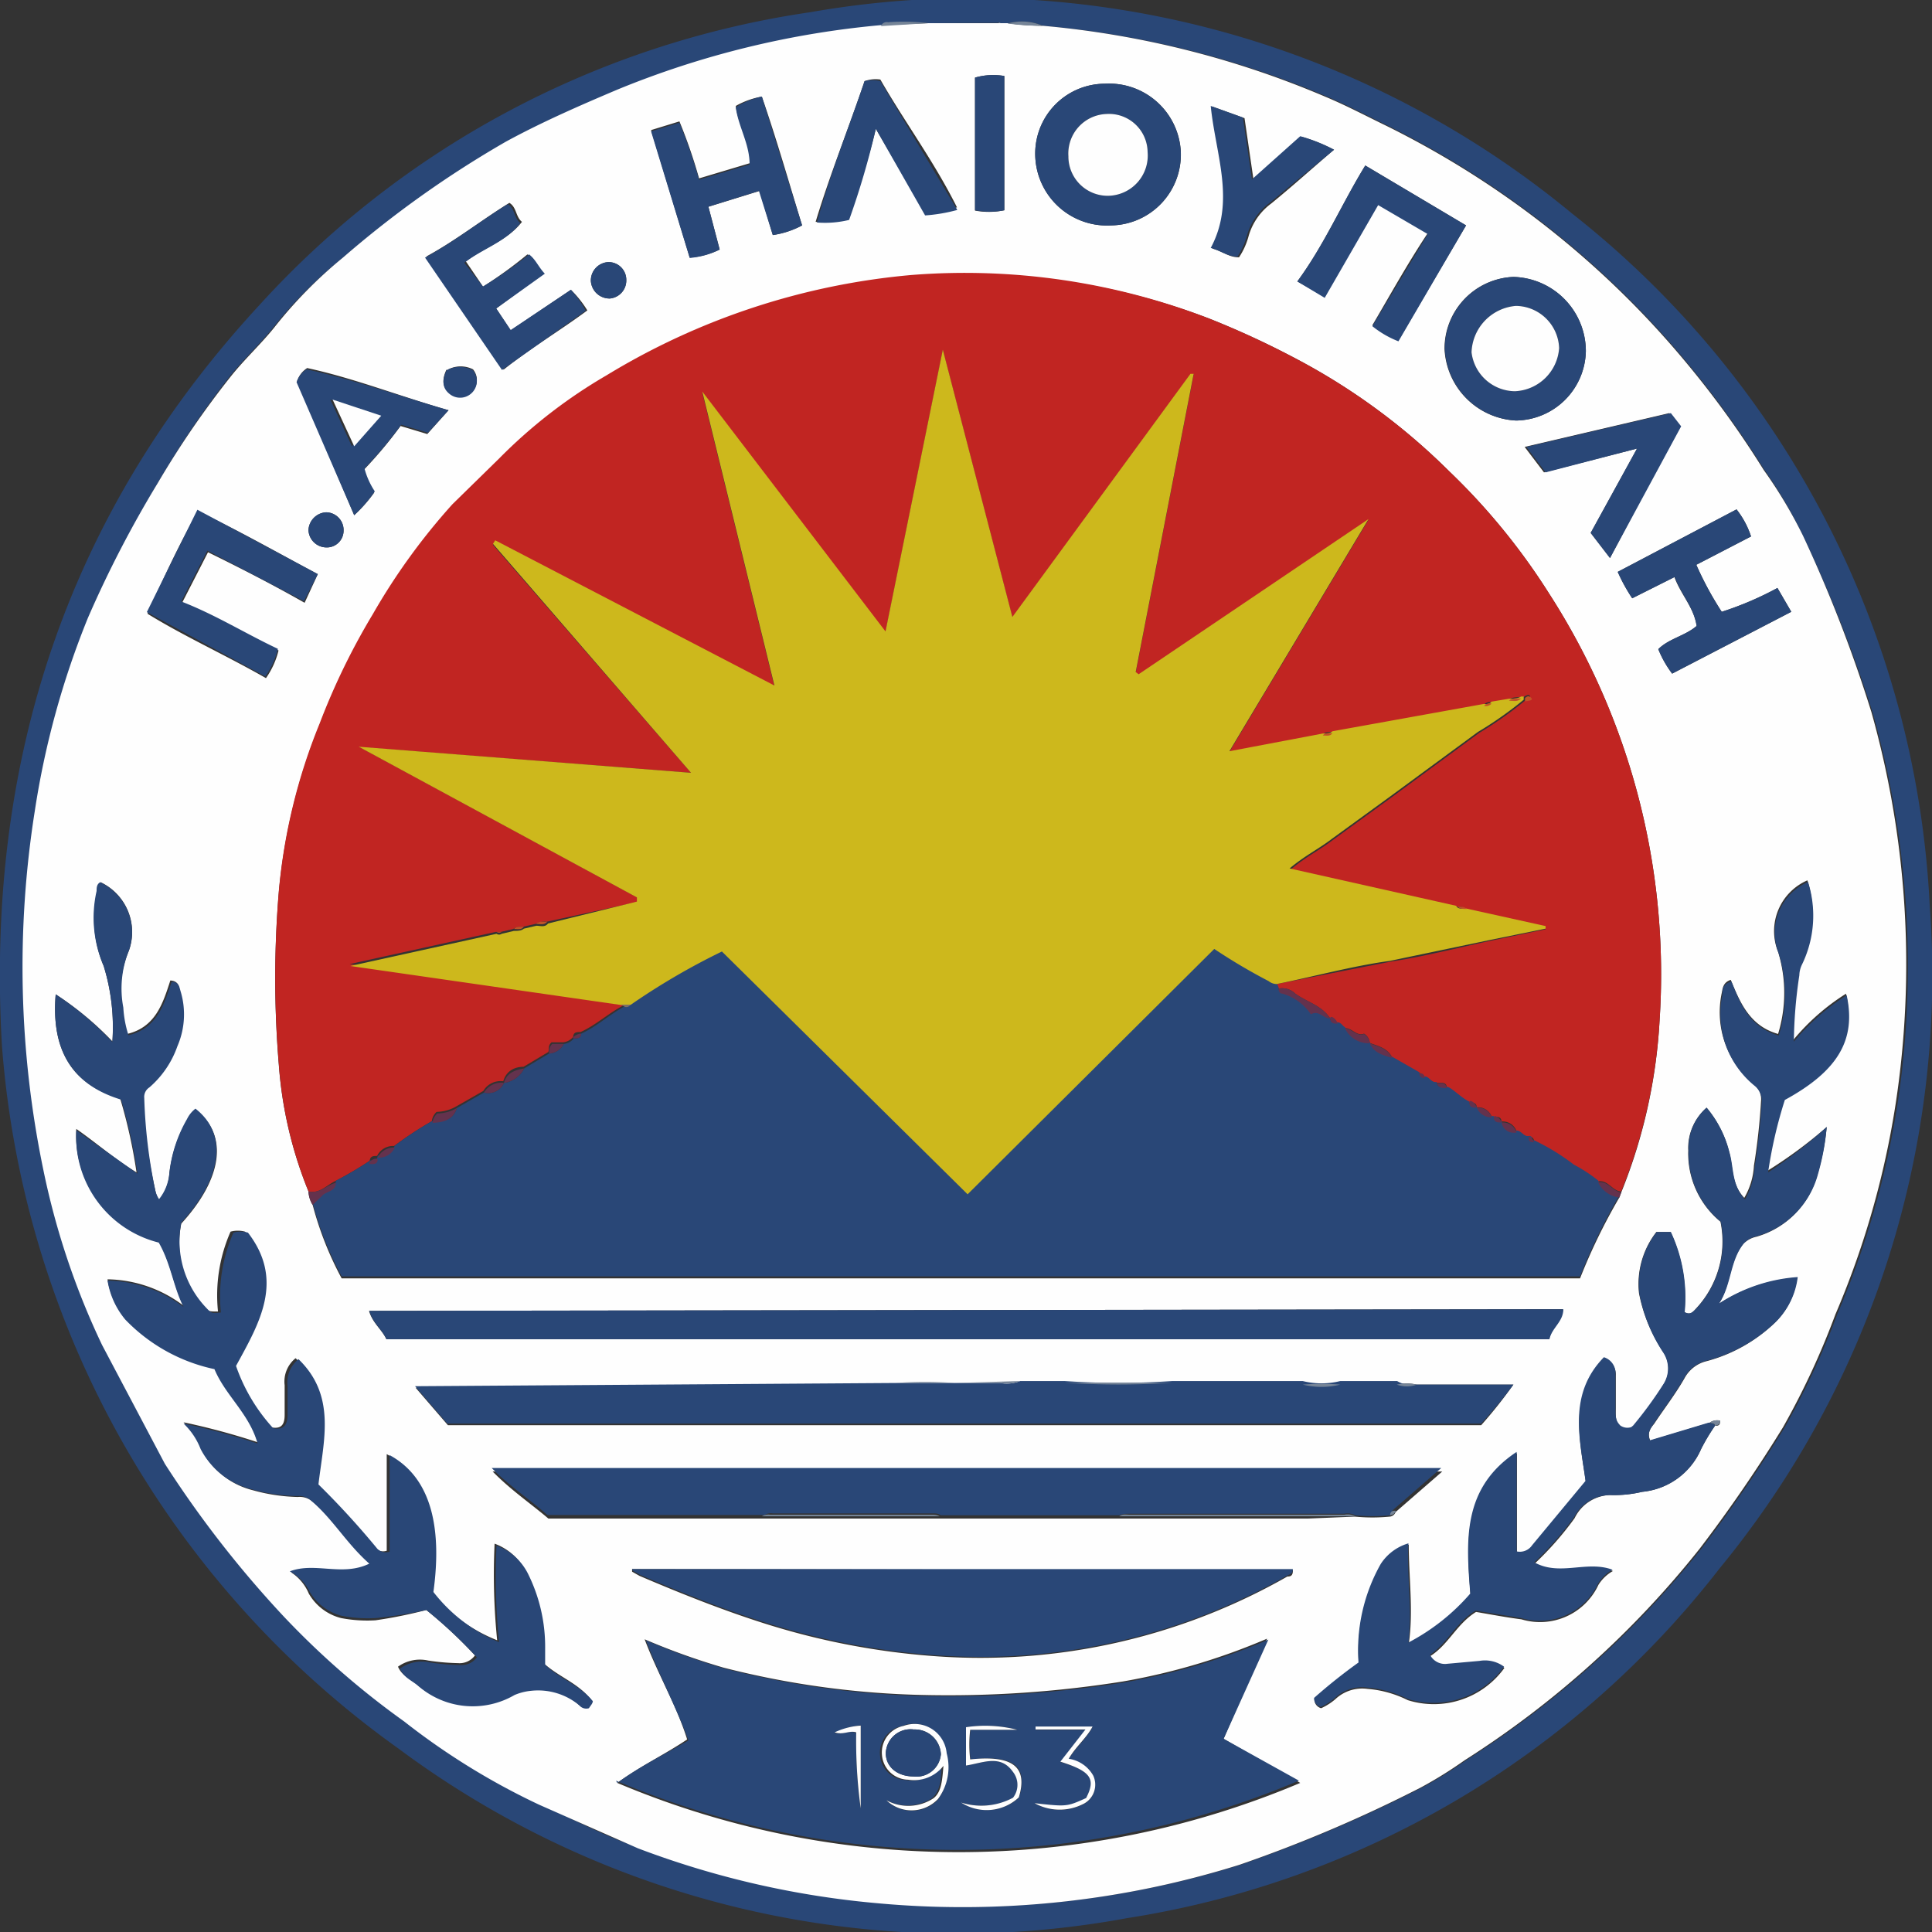 <?xml version="1.0" encoding="iso-8859-1"?>
<svg xmlns="http://www.w3.org/2000/svg" width="60" height="60" xmlns:v="https://vecta.io/nano"><rect width="100%" height="100%" fill="#333333" stroke="none"/><path d="M.06,32.47c-.51-8.78,2-16.51,8-23A28.7,28.7,0,0,1,25.16.38,29.2,29.2,0,0,1,48.82,6.63a29.17,29.17,0,0,1,11.11,21.5A29,29,0,0,1,53.41,48.7,28.92,28.92,0,0,1,35,59.57,29.07,29.07,0,0,1,12.37,54.3,29.55,29.55,0,0,1,.06,32.47ZM28.83.72a6.51,6.51,0,0,0-1.25,0,.19.19,0,0,0-.22.12,28.18,28.18,0,0,0-8.18,2c-1.18.5-2.35,1-3.47,1.62A32.22,32.22,0,0,0,10.65,8a14,14,0,0,0-2.14,2.14c-.42.53-.93,1-1.35,1.52A28.6,28.6,0,0,0,4.9,15a34.81,34.81,0,0,0-2.11,4.18,26.44,26.44,0,0,0-1.65,6,31,31,0,0,0,.27,11.16,23.69,23.69,0,0,0,1.82,5.42c.58,1.27,1.25,2.49,1.95,3.69a33.27,33.27,0,0,0,3.7,4.75,25.64,25.64,0,0,0,3.73,3.25,21.77,21.77,0,0,0,4.2,2.59c1,.47,2,1,3.06,1.35a27.84,27.84,0,0,0,7.48,1.71,28.76,28.76,0,0,0,11.21-1.2,43.36,43.36,0,0,0,5.61-2.39,13,13,0,0,0,1.37-.85,29.58,29.58,0,0,0,7.31-6.58,45.49,45.49,0,0,0,2.58-3.76,24.27,24.27,0,0,0,1.63-3.51,27.06,27.06,0,0,0,2-7.49,28.88,28.88,0,0,0-.91-11.21A43.24,43.24,0,0,0,56,16.65a14.5,14.5,0,0,0-1.22-2.08,29.7,29.7,0,0,0-2.38-3.3,28.52,28.52,0,0,0-9.33-7.38c-.64-.31-1.26-.64-1.91-.91A28.88,28.88,0,0,0,32.38.8,1.63,1.63,0,0,0,31.29.73h-.22S31,.66,31,.71Z" fill="#294777"/><path d="M32.38.8A28.88 28.88 0 0 1 41.15 3c.65.27 1.27.6 1.91.91a28.52 28.52 0 0 1 9.33 7.38 29.7 29.7 0 0 1 2.38 3.3A14.5 14.5 0 0 1 56 16.65a43.24 43.24 0 0 1 2.12 5.47A28.88 28.88 0 0 1 59 33.33a27.06 27.06 0 0 1-2 7.49 24.27 24.27 0 0 1-1.63 3.51 45.49 45.49 0 0 1-2.58 3.76 29.58 29.58 0 0 1-7.31 6.58 13 13 0 0 1-1.37.85 43.36 43.36 0 0 1-5.61 2.39 28.76 28.76 0 0 1-11.21 1.2 27.84 27.84 0 0 1-7.48-1.71l-3.06-1.35a21.77 21.77 0 0 1-4.2-2.59 25.64 25.64 0 0 1-3.73-3.25 33.27 33.27 0 0 1-3.7-4.75l-1.95-3.69a23.69 23.69 0 0 1-1.82-5.42 31 31 0 0 1-.27-11.16 26.44 26.44 0 0 1 1.65-6A34.81 34.81 0 0 1 4.9 15a28.6 28.6 0 0 1 2.26-3.3c.42-.53.93-1 1.35-1.52A14 14 0 0 1 10.65 8a32.22 32.22 0 0 1 5.06-3.6c1.12-.61 2.29-1.12 3.47-1.62a28.18 28.18 0 0 1 8.18-2l1.47-.06h2.46a7.88 7.88 0 0 0 1.09.08zM44 43a1.44 1.44 0 0 0-.62 0h-1.77a7.48 7.48 0 0 0-1.16 0h-4.06c-1.11-.09-2.22 0-3.33 0h-3.41a12.57 12.57 0 0 0-1.84 0l-14.9.1 1 1.16H46A14.63 14.63 0 0 0 47 43zm-1.92 4.1a5.57 5.57 0 0 0 1.08 0 .21.21 0 0 0 .18-.14l1.45-1.26c-9.84-.07-19.63-.09-29.49 0 .57.58 1.19 1 1.73 1.46h6.62 3.34 2.22 5.54.42 5.45zm11-2.91l-1.83.55c-.1-.23 0-.38.12-.52.31-.47.66-.92.94-1.41a1.06 1.06 0 0 1 .7-.54 4.88 4.88 0 0 0 2.12-1.2 2.35 2.35 0 0 0 .68-1.39 5.11 5.11 0 0 0-2.44.82c.39-.59.33-1.33.77-1.87a.79.79 0 0 1 .4-.22 2.74 2.74 0 0 0 1.9-1.93 7.59 7.59 0 0 0 .29-1.48 14.08 14.08 0 0 1-1.84 1.36 14 14 0 0 1 .52-2.25c1.65-.9 2.22-1.87 1.92-3.25a6.88 6.88 0 0 0-1.64 1.44 14.55 14.55 0 0 1 .17-2.06.8.8 0 0 1 .08-.33 3.47 3.47 0 0 0 .19-2.57 1.72 1.72 0 0 0-.91 2.22 4.35 4.35 0 0 1 0 2.55c-.89-.25-1.19-1-1.47-1.68-.24.08-.25.26-.28.41a2.88 2.88 0 0 0 1 2.83.6.6 0 0 1 .22.53 19.79 19.79 0 0 1-.22 2 2.21 2.21 0 0 1-.3 1c-.42-.44-.34-1-.48-1.46A3.41 3.41 0 0 0 53 34.4a1.66 1.66 0 0 0-.57 1.33 2.74 2.74 0 0 0 1 2.21 3.05 3.05 0 0 1-.77 2.71c-.11.13-.18.19-.35.1a4.79 4.79 0 0 0-.43-2.49h-.44a2.63 2.63 0 0 0-.54 1.9 5 5 0 0 0 .76 1.84.9.9 0 0 1 0 1 12.49 12.49 0 0 1-.93 1.32l-.06.05a.38.38 0 0 1-.34-.05c-.18-.16-.15-.39-.15-.6v-1a.51.51 0 0 0-.36-.52c-1.12 1.15-.75 2.52-.57 3.84l-1.66 2a.46.46 0 0 1-.48.19v-3.1c-1.69 1.12-1.57 2.74-1.44 4.4a6.56 6.56 0 0 1-1.92 1.52c.15-1 0-2.06 0-3.08a1.54 1.54 0 0 0-.86.64 5.44 5.44 0 0 0-.69 3.06 17.07 17.07 0 0 0-1.38 1.1.28.28 0 0 0 .21.28 1.83 1.83 0 0 0 .44-.28 1.22 1.22 0 0 1 1-.32 3.38 3.38 0 0 1 1.25.35 2.7 2.7 0 0 0 3-1 1 1 0 0 0-.76-.18l-1 .09a.52.52 0 0 1-.54-.28c.56-.35.82-1 1.42-1.37.47.08.94.17 1.41.23a2 2 0 0 0 2.39-1.07 1.25 1.25 0 0 1 .45-.43c-.8-.3-1.64.21-2.43-.23a9.94 9.94 0 0 0 1.24-1.41 1.27 1.27 0 0 1 1.1-.72 3.79 3.79 0 0 0 1-.1A2.22 2.22 0 0 0 52.83 45a6 6 0 0 1 .43-.72c.08 0 .17 0 .16-.16a.39.39 0 0 0-.32.06zM9.71 37.42a10.41 10.41 0 0 0 .9 2.28h38.46a18.16 18.16 0 0 1 1.22-2.51l.06-.16a16.63 16.63 0 0 0 1.19-5.34 21.83 21.83 0 0 0-3.44-13.27 20.14 20.14 0 0 0-3.1-3.79 19.87 19.87 0 0 0-4.75-3.49 27 27 0 0 0-2.68-1.24 21 21 0 0 0-9.26-1.32 21.89 21.89 0 0 0-9.48 3.12 15.9 15.9 0 0 0-3.33 2.58c-.47.49-1 .93-1.45 1.42a19.76 19.76 0 0 0-2.47 3.41 21.23 21.23 0 0 0-1.65 3.39 18 18 0 0 0-1.27 5.2 32.34 32.34 0 0 0 0 5.39A12.91 12.91 0 0 0 9.58 37a.86.86 0 0 0 .13.42zm9.46 17.95a27.23 27.23 0 0 0 21.21 0L38 54l1.35-3.11a20 20 0 0 1-4.48 1.33 34.48 34.48 0 0 1-6.17.42 27.34 27.34 0 0 1-6.23-.85 21.43 21.43 0 0 1-2.45-.88c.42 1.11 1 2.07 1.32 3.11-.68.46-1.43.81-2.17 1.35zM1.73 30.88c-.14 1.66.45 2.79 2 3.23a16 16 0 0 1 .51 2.3C3.57 36 3 35.5 2.37 35.06a3.39 3.39 0 0 0 2.56 3.49c.38.66.45 1.37.77 2a4 4 0 0 0-2.36-.82 2.5 2.5 0 0 0 .55 1.21 5.39 5.39 0 0 0 2.77 1.54C7 43.3 7.74 43.86 8 44.79a21.78 21.78 0 0 0-2.3-.62 2.15 2.15 0 0 1 .53.79 2.46 2.46 0 0 0 1.62 1.32 5.58 5.58 0 0 0 1.4.21.62.62 0 0 1 .4.1c.71.55 1.14 1.34 1.86 2-.84.41-1.69-.06-2.47.24a1.46 1.46 0 0 1 .55.66 1.61 1.61 0 0 0 1 .76 4.28 4.28 0 0 0 1.07.07 14.05 14.05 0 0 0 1.58-.32 14.4 14.4 0 0 1 1.51 1.41.59.59 0 0 1-.53.24 7 7 0 0 1-.92-.08 1.17 1.17 0 0 0-.94.19c.12.28.37.37.56.53a2.58 2.58 0 0 0 3 .29 1.74 1.74 0 0 1 .51-.13 2 2 0 0 1 1.5.45.28.28 0 0 0 .3.09c.05-.08.15-.15.12-.22-.43-.52-1-.69-1.48-1.13v-.51a5.09 5.09 0 0 0-.51-2.27 1.78 1.78 0 0 0-1-.92 20.2 20.2 0 0 0 .08 3 5 5 0 0 1-2.07-1.53c.28-2-.09-3.56-1.36-4.25v3a.38.38 0 0 1-.38-.09 25.69 25.69 0 0 0-1.83-2c.16-1.37.56-2.75-.62-3.89a.93.93 0 0 0-.34.84v.92c0 .3-.1.46-.45.38a5.54 5.54 0 0 1-1.15-1.93c.72-1.32 1.52-2.65.37-4.14a.86.86 0 0 0-.45 0 4.9 4.9 0 0 0-.39 2.48c-.29 0-.29 0-.46-.15A3 3 0 0 1 5.63 38c1.29-1.41 1.47-2.76.44-3.54a.9.9 0 0 0-.26.32 4.28 4.28 0 0 0-.55 1.67 1.48 1.48 0 0 1-.32.82.79.79 0 0 1-.11-.27 16.23 16.23 0 0 1-.39-2.94.35.35 0 0 1 .16-.33 3 3 0 0 0 .87-1.28 2.48 2.48 0 0 0 .1-1.7c0-.13-.05-.29-.28-.3-.23.71-.46 1.45-1.34 1.66a3.45 3.45 0 0 1-.16-.86A3.14 3.14 0 0 1 4 29.53a1.71 1.71 0 0 0-.87-2.13c-.1.06-.1.18-.11.27a3.76 3.76 0 0 0 .2 2.33 6.44 6.44 0 0 1 .27 2.34 9.8 9.8 0 0 0-1.76-1.46zm17.9 17.85v.08l.23.13c1.29.55 2.59 1.07 3.92 1.49a22.94 22.94 0 0 0 5.2 1 19.25 19.25 0 0 0 11-2.47c.07 0 .18 0 .17-.2zM12 41.59h36.11c.07-.35.4-.54.43-.93l-37.08.05c.11.38.4.58.54.88zM32.15 4.83A2.23 2.23 0 0 0 34.51 7a2.2 2.2 0 0 0 2.16-2.32 2.23 2.23 0 0 0-2.36-2.08 2.17 2.17 0 0 0-2.16 2.23zm17.1 6.08A2.31 2.31 0 0 0 47 8.6a2.23 2.23 0 0 0-2.14 2.23 2.34 2.34 0 0 0 2.22 2.23 2.2 2.2 0 0 0 2.17-2.15zm-26.9-3.16L22 6.42l1.59-.49L24 7.3a2.76 2.76 0 0 0 .91-.3c-.41-1.34-.79-2.67-1.25-4a2.51 2.51 0 0 0-.81.29c.08.61.47 1.13.43 1.78l-1.57.47a16 16 0 0 0-.61-1.77l-.88.27L21.42 8a2.51 2.51 0 0 0 .93-.25zM9.87 17.83c-1.26-.67-2.46-1.36-3.72-1.95-.58 1-1.08 2.09-1.57 3.18 1.17.72 2.44 1.29 3.68 2a2.55 2.55 0 0 0 .39-.86c-1-.49-1.94-1.06-3-1.47l.81-1.58c1 .49 2 1 3 1.57zm30.42-9.09l.85.48c.53-1 1.06-1.94 1.66-2.88l1.54.9c-.63.95-1.16 1.91-1.72 2.86a3 3 0 0 0 .81.47L45.53 7 42.4 5.14c-.73 1.19-1.27 2.46-2.11 3.6zm12.4 10.7c-.36.31-.86.39-1.19.72a3.27 3.27 0 0 0 .43.76l3.7-1.92-.43-.74a10.12 10.12 0 0 1-1.73.74 10.21 10.21 0 0 1-.79-1.46l1.7-.88a2.71 2.71 0 0 0-.45-.84l-3.69 1.94a5.38 5.38 0 0 0 .45.82l1.31-.66c.2.55.61.95.69 1.52zM15.41 9.58l1.46-1.08c-.2-.21-.28-.44-.49-.6a13.06 13.06 0 0 1-1.38 1l-.53-.78c.57-.44 1.28-.64 1.74-1.23-.2-.16-.16-.45-.39-.59-.86.53-1.65 1.16-2.57 1.66l2.39 3.52c.85-.68 1.75-1.21 2.6-1.84a3.32 3.32 0 0 0-.51-.64l-1.87 1.26zm-1.48 3.16c-1.53-.44-2.95-1-4.39-1.31a.75.75 0 0 0-.31.4L11 16a4.45 4.45 0 0 0 .62-.7 2.39 2.39 0 0 1-.32-.71 13.46 13.46 0 0 0 1.14-1.36l.83.25zM26.85 2.52c-.5 1.48-1.07 2.88-1.52 4.37a3.17 3.17 0 0 0 1-.08A25.33 25.33 0 0 0 27.2 4l1.52 2.61a5.08 5.08 0 0 0 1-.17C29 5 28.09 3.78 27.34 2.47a1 1 0 0 0-.49.05zM50 17.33l2.16-4.09-.32-.41-4.49 1.05.6.79 2.89-.74-1.44 2.62zM41.43 4.65a5.24 5.24 0 0 0-1-.4l-1.5 1.34-.28-1.92-1-.36c.14 1.51.77 3 0 4.41.31.08.53.28.83.27a2.23 2.23 0 0 0 .3-.67 1.91 1.91 0 0 1 .7-1c.65-.53 1.27-1.09 1.95-1.67zM31.19 6.53V2.36a2.05 2.05 0 0 0-.91.05v4.13a2.32 2.32 0 0 0 .91-.01zM18.94 9.27a.56.56 0 0 0 .51-.57.55.55 0 0 0-.56-.56.57.57 0 0 0-.54.59.58.58 0 0 0 .59.54zM10.12 17a.52.52 0 0 0 .55-.52.55.55 0 0 0-.54-.57.58.58 0 0 0-.55.55.56.56 0 0 0 .54.54zm3.75-5.53c-.14.29-.16.57.14.77a.52.52 0 0 0 .68-.77.85.85 0 0 0-.82.03z" fill="#fefefe"/><g fill="#758497"><path d="M28.83.72l-1.47.09a.19.19 0 0 1 .22-.12 6.51 6.51 0 0 1 1.25.03zm3.55.08a7.88 7.88 0 0 1-1.09-.07 1.63 1.63 0 0 1 1.09.07z"/><path d="M31.07.72H31s.05-.05.07 0z"/></g><path d="M9.58 37a12.91 12.91 0 0 1-.92-3.95 32.34 32.34 0 0 1 0-5.39 18 18 0 0 1 1.27-5.2 21.23 21.23 0 0 1 1.65-3.39 19.76 19.76 0 0 1 2.47-3.41l1.45-1.42a15.9 15.9 0 0 1 3.33-2.58 21.89 21.89 0 0 1 9.48-3.12 21 21 0 0 1 9.26 1.36 27 27 0 0 1 2.68 1.24A19.87 19.87 0 0 1 45 14.63a20.14 20.14 0 0 1 3.1 3.79 21.83 21.83 0 0 1 3.44 13.27A16.63 16.63 0 0 1 50.35 37c-.27 0-.41-.37-.72-.31a4.6 4.6 0 0 0-.75-.49 6.87 6.87 0 0 0-1.24-.76c0-.09-.07-.15-.17-.13s-.22-.18-.37-.17a.45.45 0 0 0-.47-.31h0c0-.14-.12-.16-.24-.14h-.06a.45.45 0 0 0-.47-.3h0c0-.14-.12-.16-.23-.15-.26-.12-.43-.36-.7-.46 0-.19-.18-.15-.31-.15s-.23-.14-.37-.17-.07-.15-.17-.13l-.84-.48c-.14-.3-.43-.36-.7-.46h0a.37.37 0 0 0-.18-.29c-.23.09-.37-.18-.59-.17s-.11-.16-.23-.15-.12-.16-.23-.15h0c-.25-.4-.72-.51-1.08-.77a.59.59 0 0 0-.52-.16l-.06-.14 3.56-.7c1-.15 2.08-.43 3.11-.65l1.68-.35v-.08l-2.49-.55c-.08-.09-.19-.06-.29-.08L40.09 27c.46-.39.91-.61 1.3-.91l1.83-1.33 2.72-2a11.48 11.48 0 0 0 1.42-1c.07 0 .16 0 .16-.11s-.13-.06-.2 0h-.08c-.13 0-.27 0-.38.07l-.54.09a.23.23 0 0 0-.23.07l-4.71.85c-.1 0-.22 0-.3.07l-2.9.55 4.32-7.21-7.14 4.82-.09-.07 1.8-9.26h-.1l-5.53 7.55-2.16-8.3-1.78 8.76-5.69-7.45 2.24 9.13-8.67-4.51-.07.11L21.46 24l-10.29-.8 8.64 4.68v.13l-2.81.61c-.12 0-.26 0-.36.07l-.39.09c-.11 0-.22 0-.31.07l-.38.09h-.16l-4.54 1 8.4 1.21.13.06c-.48.24-.87.62-1.36.84-.12 0-.22 0-.23.15a.46.46 0 0 1-.31.17h-.36c-.12.1-.07.21-.1.3l-.77.46c-.28 0-.54.13-.63.45h0a.62.62 0 0 0-.62.3l-.84.48a1.25 1.25 0 0 1-.61.17.46.46 0 0 0-.15.29 11.24 11.24 0 0 0-1.17.77.55.55 0 0 0-.53.31h0c-.12 0-.21 0-.23.15a11.53 11.53 0 0 1-1.07.63c-.27.13-.49.4-.83.32z" fill="#c12522"/><g fill="#294777"><path d="M14.19 34.41l.84-.48a.53.53 0 0 0 .62-.3h0a.82.82 0 0 0 .63-.45l.77-.46a.56.56 0 0 0 .46-.3.46.46 0 0 0 .31-.17c.11 0 .21 0 .23-.15.49-.22.88-.6 1.36-.85a.15.15 0 0 0 .17-.07 21.35 21.35 0 0 1 2.84-1.66l7.63 7.54 7.66-7.62a17.85 17.85 0 0 0 1.69 1 .4.4 0 0 0 .25.09l.06.14c0 .09 0 .12.12.16a1.59 1.59 0 0 1 .88.64c.25-.14.38.15.6.13h0c0 .15.12.15.23.15s.15.11.23.15a.82.82 0 0 0 .77.46h0c.13.31.43.37.7.46l.84.48a.13.13 0 0 0 .17.13c.14 0 .2.21.37.17 0 .19.18.15.31.15s.44.34.7.46c0 .15.12.16.23.15h0a.49.49 0 0 0 .47.3h.06c0 .15.12.15.24.14h0a.39.39 0 0 0 .47.31c.15 0 .21.19.37.17s.06.15.17.13a6.87 6.87 0 0 1 1.24.76 4.6 4.6 0 0 1 .75.49.85.85 0 0 0 .66.47 18.16 18.16 0 0 0-1.22 2.51H10.61a10.41 10.41 0 0 1-.9-2.28l.29-.28c.13-.15.42-.13.43-.41a11.53 11.53 0 0 0 1.07-.63c.12 0 .22 0 .23-.15h0a.53.53 0 0 0 .53-.31 11.24 11.24 0 0 1 1.17-.77c.34.05.64-.03.76-.4zm4.98 20.96c.74-.54 1.49-.89 2.21-1.32-.36-1-.9-2-1.32-3.11a21.43 21.43 0 0 0 2.45.88 27.34 27.34 0 0 0 6.23.85 34.48 34.48 0 0 0 6.17-.42 20 20 0 0 0 4.48-1.33L38 54l2.34 1.3a27.23 27.23 0 0 1-21.21 0zm8.36.54a1.13 1.13 0 0 0 1.58 0 1.66 1.66 0 0 0 .27-1.42 1 1 0 0 0-1.38-.88.84.84 0 0 0-.67.9.83.83 0 0 0 .81.77 1.16 1.16 0 0 0 1.1-.43c0 .45-.06.79-.3 1a1.42 1.42 0 0 1-1.41.06zM30 54.83c.53-.08 1.07-.36 1.47.2a.65.65 0 0 1 0 .8 2.08 2.08 0 0 1-1.61.15 1.46 1.46 0 0 0 1.79-.16c.29-1-.19-1.32-1.51-1.18a4 4 0 0 1 0-.92h1.46a4 4 0 0 0-1.6-.08zM32.13 56a1.61 1.61 0 0 0 1.48.05.67.67 0 0 0 .34-.9 1.05 1.05 0 0 0-.76-.52c.22-.37.56-.64.74-1h-1.77v.09h1.55l-.78 1c1 .3 1.11.53.8 1.13-.58.27-.64.27-1.6.15zm-5.4-2.42a2.22 2.22 0 0 0-.81.24c.28.06.46-.1.67 0a15.5 15.5 0 0 0 .14 2.36zm26.53-9.3a6 6 0 0 0-.43.72A2.22 2.22 0 0 1 51 46.33a3.79 3.79 0 0 1-1 .1 1.27 1.27 0 0 0-1.11.68 9.94 9.94 0 0 1-1.24 1.41c.79.44 1.63-.07 2.43.23a1.25 1.25 0 0 0-.45.43 2 2 0 0 1-2.39 1.07l-1.41-.23c-.6.34-.86 1-1.42 1.37a.52.52 0 0 0 .54.28l1-.09a1 1 0 0 1 .76.18 2.7 2.7 0 0 1-3 1 3.38 3.38 0 0 0-1.25-.35 1.22 1.22 0 0 0-1 .32 1.83 1.83 0 0 1-.44.28.28.28 0 0 1-.21-.28 17.07 17.07 0 0 1 1.38-1.1 5.44 5.44 0 0 1 .69-3.06 1.54 1.54 0 0 1 .86-.64c-.06 1 .13 2 0 3.08a6.56 6.56 0 0 0 1.92-1.52c-.13-1.66-.25-3.28 1.44-4.4v3.09a.46.46 0 0 0 .48-.19l1.66-2c-.18-1.32-.55-2.69.57-3.84a.51.51 0 0 1 .36.52v1c0 .35 0 .44.15.6a.38.38 0 0 0 .34.05l.06-.05a12.49 12.49 0 0 0 .93-1.27.9.9 0 0 0 0-1 5 5 0 0 1-.74-1.84 2.63 2.63 0 0 1 .54-1.9h.44a4.79 4.79 0 0 1 .43 2.49c.17.09.24 0 .35-.1a3.05 3.05 0 0 0 .77-2.71 2.74 2.74 0 0 1-1-2.21A1.66 1.66 0 0 1 53 34.4a3.41 3.41 0 0 1 .71 1.39c.14.47.06 1 .48 1.46a2.21 2.21 0 0 0 .3-1 19.79 19.79 0 0 0 .22-2 .6.6 0 0 0-.22-.53 2.88 2.88 0 0 1-1-2.83c0-.15 0-.33.28-.41.28.71.58 1.43 1.47 1.68a4.35 4.35 0 0 0 0-2.55 1.72 1.72 0 0 1 .91-2.22 3.47 3.47 0 0 1-.19 2.57.8.8 0 0 0-.08.33 14.55 14.55 0 0 0-.17 2.06 6.88 6.88 0 0 1 1.64-1.44c.3 1.38-.27 2.35-1.92 3.25a14 14 0 0 0-.52 2.25A14.08 14.08 0 0 0 56.73 35a7.59 7.59 0 0 1-.27 1.46 2.74 2.74 0 0 1-1.9 1.93.79.79 0 0 0-.4.22c-.44.54-.38 1.28-.77 1.87a5.11 5.11 0 0 1 2.44-.82 2.35 2.35 0 0 1-.68 1.39A4.88 4.88 0 0 1 53 42.26a1.06 1.06 0 0 0-.7.54c-.28.49-.63.94-.94 1.41-.09.14-.22.29-.12.52l1.83-.55c.09.03.17.01.19.1zM1.73 30.88a9.8 9.8 0 0 1 1.76 1.48A6.44 6.44 0 0 0 3.22 30 3.76 3.76 0 0 1 3 27.67c0-.09 0-.21.11-.27A1.71 1.71 0 0 1 4 29.53a3.14 3.14 0 0 0-.17 1.76 3.45 3.45 0 0 0 .16.86c.88-.21 1.11-.95 1.34-1.66.23 0 .24.17.28.3a2.48 2.48 0 0 1-.1 1.7 3 3 0 0 1-.87 1.28.35.35 0 0 0-.16.33 16.23 16.23 0 0 0 .35 2.9.79.79 0 0 0 .11.24 1.48 1.48 0 0 0 .32-.82 4.28 4.28 0 0 1 .55-1.67.9.9 0 0 1 .26-.32c1 .78.85 2.13-.44 3.54a3 3 0 0 0 .77 2.64c.17.18.17.18.46.15a4.9 4.9 0 0 1 .39-2.48.86.86 0 0 1 .45 0c1.15 1.49.35 2.82-.37 4.14a5.54 5.54 0 0 0 1.15 1.93c.35.08.44-.13.45-.38v-.92a.93.93 0 0 1 .34-.84c1.18 1.14.78 2.52.62 3.89a25.69 25.69 0 0 1 1.83 2 .38.38 0 0 0 .38.09v-3c1.27.69 1.64 2.21 1.36 4.25A5 5 0 0 0 15.5 51a20.2 20.2 0 0 1-.08-3 1.78 1.78 0 0 1 1 .92 5.09 5.09 0 0 1 .51 2.27v.51c.45.44 1.05.61 1.48 1.13 0 .07-.07.14-.12.22a.28.28 0 0 1-.3-.09 2 2 0 0 0-1.5-.45 1.74 1.74 0 0 0-.51.13 2.58 2.58 0 0 1-3-.29c-.19-.16-.44-.25-.56-.53a1.17 1.17 0 0 1 .94-.19 7 7 0 0 0 .92.08.59.59 0 0 0 .53-.24A14.4 14.4 0 0 0 13.24 50a14.05 14.05 0 0 1-1.56.25 4.28 4.28 0 0 1-1.07-.07 1.61 1.61 0 0 1-1-.76A1.46 1.46 0 0 0 9 48.8c.78-.3 1.63.17 2.47-.24-.72-.63-1.15-1.42-1.86-2a.62.62 0 0 0-.4-.1 5.58 5.58 0 0 1-1.4-.21A2.46 2.46 0 0 1 6.23 45a2.15 2.15 0 0 0-.53-.79 21.78 21.78 0 0 1 2.3.62c-.26-.93-1-1.49-1.34-2.31a5.39 5.39 0 0 1-2.77-1.54 2.5 2.5 0 0 1-.55-1.21 4 4 0 0 1 2.36.82c-.32-.63-.39-1.34-.77-2a3.39 3.39 0 0 1-2.56-3.49l1.9 1.35a16 16 0 0 0-.51-2.3c-1.58-.48-2.17-1.61-2.03-3.27zm41.44 16.18a5.57 5.57 0 0 1-1.08 0 .51.51 0 0 0-.34-.05h-6.66c-.11 0-.23 0-.33.05h-5.54C29.14 47 29.05 47 29 47h-5a.4.4 0 0 0-.26.05H17c-.54-.48-1.16-.88-1.73-1.46h29.49l-1.45 1.26c-.07.05-.12.15-.14.21zm-11.49-4.17h1.39a24.68 24.68 0 0 0 3.33 0h4.06a2.4 2.4 0 0 0 1.16 0h1.77A.88.88 0 0 0 44 43h3a14.63 14.63 0 0 1-1 1.21H13.89l-1-1.16 14.9-.1h3.27a1.12 1.12 0 0 0 .62-.06zm-12.05 5.84h20.52c0 .15-.1.16-.17.2A19.25 19.25 0 0 1 29 51.4a22.94 22.94 0 0 1-5.2-1c-1.33-.42-2.63-.94-3.92-1.49l-.23-.13zM12 41.59c-.13-.3-.42-.5-.53-.88l37.08-.05c0 .39-.36.58-.43.93zM32.15 4.83a2.17 2.17 0 0 1 2.16-2.23 2.23 2.23 0 0 1 2.36 2.12A2.2 2.2 0 0 1 34.51 7a2.23 2.23 0 0 1-2.36-2.17zm3.49-.11a1.2 1.2 0 0 0-1.28-1.18 1.23 1.23 0 0 0-1.18 1.31 1.22 1.22 0 0 0 1.25 1.23 1.25 1.25 0 0 0 1.21-1.36zm13.61 6.19a2.2 2.2 0 0 1-2.16 2.15 2.34 2.34 0 0 1-2.22-2.23A2.23 2.23 0 0 1 47 8.6a2.31 2.31 0 0 1 2.25 2.31zM47.08 9.5a1.5 1.5 0 0 0-1.38 1.44 1.37 1.37 0 0 0 1.35 1.21 1.44 1.44 0 0 0 1.37-1.34 1.36 1.36 0 0 0-1.34-1.31zM22.35 7.75a2.51 2.51 0 0 1-.93.26l-1.2-3.93.88-.27a16 16 0 0 1 .61 1.77l1.57-.47c0-.65-.35-1.17-.43-1.78a2.51 2.51 0 0 1 .81-.33l1.25 4a2.76 2.76 0 0 1-.91.3l-.43-1.37-1.57.49z"/><path d="M9.87 17.83l-.43.84-3-1.57-.81 1.58c1.06.41 2 1 3 1.47a2.55 2.55 0 0 1-.39.86l-3.68-2 1.57-3.18 3.74 2zm30.42-9.09c.84-1.14 1.38-2.41 2.11-3.6L45.53 7l-2.1 3.6a3 3 0 0 1-.81-.47l1.72-2.86-1.54-.9-1.66 2.88zm12.4 10.7c-.08-.57-.49-1-.68-1.52l-1.32.66a5.38 5.38 0 0 1-.45-.82l3.69-1.94a2.71 2.71 0 0 1 .45.84l-1.7.88a10.21 10.21 0 0 0 .79 1.46 10.12 10.12 0 0 0 1.73-.74l.43.74-3.7 1.92a3.27 3.27 0 0 1-.43-.76c.33-.33.83-.41 1.19-.72zM15.41 9.58l.45.67L17.73 9a3.32 3.32 0 0 1 .46.65l-2.6 1.84L13.2 8c.92-.5 1.71-1.13 2.57-1.66.23.14.19.43.39.59-.46.59-1.17.79-1.74 1.23l.58.74a13.06 13.06 0 0 0 1.43-1c.21.16.29.39.49.6zm-1.48 3.16l-.64.7-.83-.25a13.46 13.46 0 0 1-1.14 1.36 2.39 2.39 0 0 0 .32.71A4.45 4.45 0 0 1 11 16l-1.79-4.13a.75.75 0 0 1 .31-.4c1.48.32 2.88.83 4.41 1.27zm-3 1.12l.84-.95-1.51-.5zM26.85 2.52a1 1 0 0 1 .49 0l2.39 4a5.08 5.08 0 0 1-1 .17L27.2 4a25.33 25.33 0 0 1-.83 2.83 3.17 3.17 0 0 1-1 .08c.41-1.51.98-2.91 1.48-4.39zM50 17.33l-.6-.78 1.44-2.62-2.84.74-.6-.79 4.49-1.05.32.41zM41.43 4.65l-2 1.65a1.91 1.91 0 0 0-.7 1 2.23 2.23 0 0 1-.3.67c-.3 0-.52-.19-.83-.27.78-1.45.15-2.9 0-4.41l1 .36.28 1.92 1.5-1.34a5.24 5.24 0 0 1 1.05.42zM31.19 6.53a2.32 2.32 0 0 1-.91 0V2.41a2.05 2.05 0 0 1 .91-.05zM18.94 9.27a.58.58 0 0 1-.59-.54.57.57 0 0 1 .54-.59.55.55 0 0 1 .56.56.56.56 0 0 1-.51.57zM10.12 17a.56.56 0 0 1-.54-.54.58.58 0 0 1 .55-.55.55.55 0 0 1 .54.57.52.52 0 0 1-.55.52z"/><path d="M13.87 11.5a.85.85 0 0 1 .82 0 .52.52 0 0 1-.68.77c-.3-.2-.28-.48-.14-.77z"/></g><path d="M34.76 47.09c.1-.08.22-.05.33-.05h6.66a.51.51 0 0 1 .34.05h-1.46-5.45zm-11.1 0a.4.4 0 0 1 .26-.05h5c.09 0 .18 0 .26.05h-2.22zm8.02-4.2a1.12 1.12 0 0 1-.6.06h-3.27a12.57 12.57 0 0 1 1.84 0zm4.72.05a24.68 24.68 0 0 1-3.33 0h3.33z" fill="#758497"/><path d="M10.43 36.73c0 .28-.3.26-.43.41l-.29.28a.86.86 0 0 1-.13-.42c.34.08.56-.19.85-.27zm39.86.46a.85.85 0 0 1-.66-.47c.31-.06.45.28.72.31z" fill="#64324d"/><path d="M41.62 43a2.4 2.4 0 0 1-1.16 0 7.48 7.48 0 0 1 1.16 0zM44 43a.88.88 0 0 1-.62 0 1.44 1.44 0 0 1 .62 0zm9.26 1.28c0-.09-.1-.07-.16-.1a.39.39 0 0 1 .32-.06c.01.12-.08.14-.16.16zm-10.09 2.78c0-.1.07-.16.18-.14a.21.21 0 0 1-.18.14z" fill="#758497"/><path d="M39.65 30.56a.4.4 0 0 1-.25-.09 17.85 17.85 0 0 1-1.69-1l-7.66 7.62-7.63-7.54a21.35 21.35 0 0 0-2.84 1.66h-.3L10.88 30l4.54-1a.14.14 0 0 0 .16 0l.38-.09c.11 0 .23 0 .31-.07l.39-.09c.12 0 .26.06.36-.07l2.76-.68v-.13l-8.64-4.68 10.32.81-6.15-7.11.07-.11 8.67 4.51-2.24-9.13 5.69 7.45 1.78-8.75 2.16 8.3 5.53-7.55h.1l-1.8 9.26.09.07 7.14-4.82-4.32 7.21 2.9-.55c.11 0 .22 0 .3-.07l4.71-.85a.22.22 0 0 0 .23-.07l.54-.09c.13 0 .27 0 .38-.07h.08v.1a11.48 11.48 0 0 1-1.42 1l-2.72 2-1.83 1.33c-.39.3-.84.52-1.3.91l5.17 1.16c.07.12.19.08.29.08l2.49.55v.08l-1.72.35-3.11.65c-1.17.16-2.33.48-3.52.72z" fill="#cdb81c"/><g fill="#64324d"><path d="M41.31 31.63c-.22 0-.35-.27-.6-.13a1.59 1.59 0 0 0-.88-.64c-.08 0-.13-.07-.12-.16a.59.59 0 0 1 .52.16c.36.26.83.37 1.08.77zm-27.12 2.78c-.12.37-.42.45-.76.46a.46.46 0 0 1 .15-.29 1.25 1.25 0 0 0 .61-.17zm28.35-2.01a.82.82 0 0 1-.77-.46c.22 0 .36.26.59.17a.37.37 0 0 1 .18.29zm-26.26.78a.82.82 0 0 1-.63.45c.09-.32.35-.4.63-.45z"/><path d="M43.24 32.86c-.27-.09-.57-.15-.7-.46.27.1.56.16.7.46zm-27.59.77a.53.53 0 0 1-.62.3.62.62 0 0 1 .62-.3zm1.86-1.21a.56.56 0 0 1-.46.3c0-.09 0-.2.1-.3zm-5.25 3.22a.53.53 0 0 1-.53.31.55.55 0 0 1 .53-.31zm34.84-.47a.39.39 0 0 1-.47-.31.45.45 0 0 1 .47.31zm-.77-.47a.49.49 0 0 1-.47-.3.45.45 0 0 1 .47.3zm-1.4-.91c-.13 0-.27 0-.31-.15.13 0 .28-.04.31.15zM11.73 36c0 .15-.11.16-.23.15s.11-.22.23-.15z"/><path d="M45.86 34.4c-.11 0-.22 0-.23-.15s.21.01.23.15zm-4.32-2.61c-.11 0-.22 0-.23-.15s.21.01.23.15zm-23.49.31c0 .15-.12.15-.23.15s.11-.16.23-.15z"/></g><path d="M47.36 21.78v-.1c.07-.07.13-.08.2 0s-.13.09-.2.1z" fill="#c15227"/><path d="M46.63 34.86c-.12 0-.22 0-.24-.14s.22 0 .24.14z" fill="#64324d"/><path d="M47.24 21.69c-.11.12-.25.07-.38.07.14-.11.25-.06.38-.07zM17 28.62c-.1.13-.24.07-.36.07.12-.1.26-.05.36-.07zm24.38-5.85c-.08.11-.19.07-.3.07.08-.1.2-.07.3-.07z" fill="#c15227"/><path d="M19.28 31.2h.3a.15.15 0 0 1-.17.07z" fill="#7c6f66"/><path d="M44.25 33.47a.13.13 0 0 1-.17-.13c.1-.02.15.03.17.13z" fill="#64324d"/><path d="M16.27 28.78c-.08.11-.2.07-.31.07.09-.1.2-.06.31-.07zm29.28-.55c-.1 0-.22 0-.29-.08.1.02.21-.01.29.08z" fill="#c15227"/><path d="M47.64 35.47c-.11 0-.16 0-.17-.13s.15.04.17.13z" fill="#64324d"/><path d="M46.32 21.85a.22.22 0 0 1-.23.07.23.23 0 0 1 .23-.07zm-30.74 7.09a.14.14 0 0 1-.16 0z" fill="#c15227"/><path d="M27.53 55.91a1.42 1.42 0 0 0 1.47-.07c.24-.2.26-.54.3-1a1.16 1.16 0 0 1-1.1.43.83.83 0 0 1-.81-.77.84.84 0 0 1 .67-.9 1 1 0 0 1 1.34.85 1.66 1.66 0 0 1-.27 1.42 1.13 1.13 0 0 1-1.6.04zm.84-.74a.76.76 0 0 0 .85-.69.81.81 0 0 0-.84-.77.77.77 0 0 0-.87.72c-.01.43.34.73.86.74zm1.63-.34v-1.19a4 4 0 0 1 1.59.08h-1.46a4 4 0 0 0 0 .92c1.32-.14 1.8.23 1.51 1.18a1.46 1.46 0 0 1-1.79.16 2.08 2.08 0 0 0 1.61-.15.65.65 0 0 0 0-.8c-.39-.56-.93-.28-1.46-.2zM32.13 56c1 .11 1 .11 1.6-.16.31-.6.15-.83-.8-1.13l.78-1h-1.55v-.09h1.77c-.18.35-.52.62-.74 1a1.05 1.05 0 0 1 .76.52.67.67 0 0 1-.34.9 1.61 1.61 0 0 1-1.48-.04zm-5.4-2.41v2.57a15.5 15.5 0 0 1-.14-2.36c-.21-.07-.39.09-.67 0a2.22 2.22 0 0 1 .81-.21zm8.91-48.87a1.25 1.25 0 0 1-1.21 1.36 1.22 1.22 0 0 1-1.25-1.23 1.23 1.23 0 0 1 1.18-1.31 1.2 1.2 0 0 1 1.28 1.18zM47.08 9.5a1.36 1.36 0 0 1 1.34 1.31 1.44 1.44 0 0 1-1.37 1.34 1.37 1.37 0 0 1-1.35-1.21 1.5 1.5 0 0 1 1.38-1.44zM11 13.86l-.67-1.45 1.51.5z" fill="#fefefe"/><path d="M28.37 55.17c-.52 0-.87-.31-.86-.74a.77.77 0 0 1 .87-.72.81.81 0 0 1 .84.77.76.76 0 0 1-.85.69z" fill="#294777"/></svg>